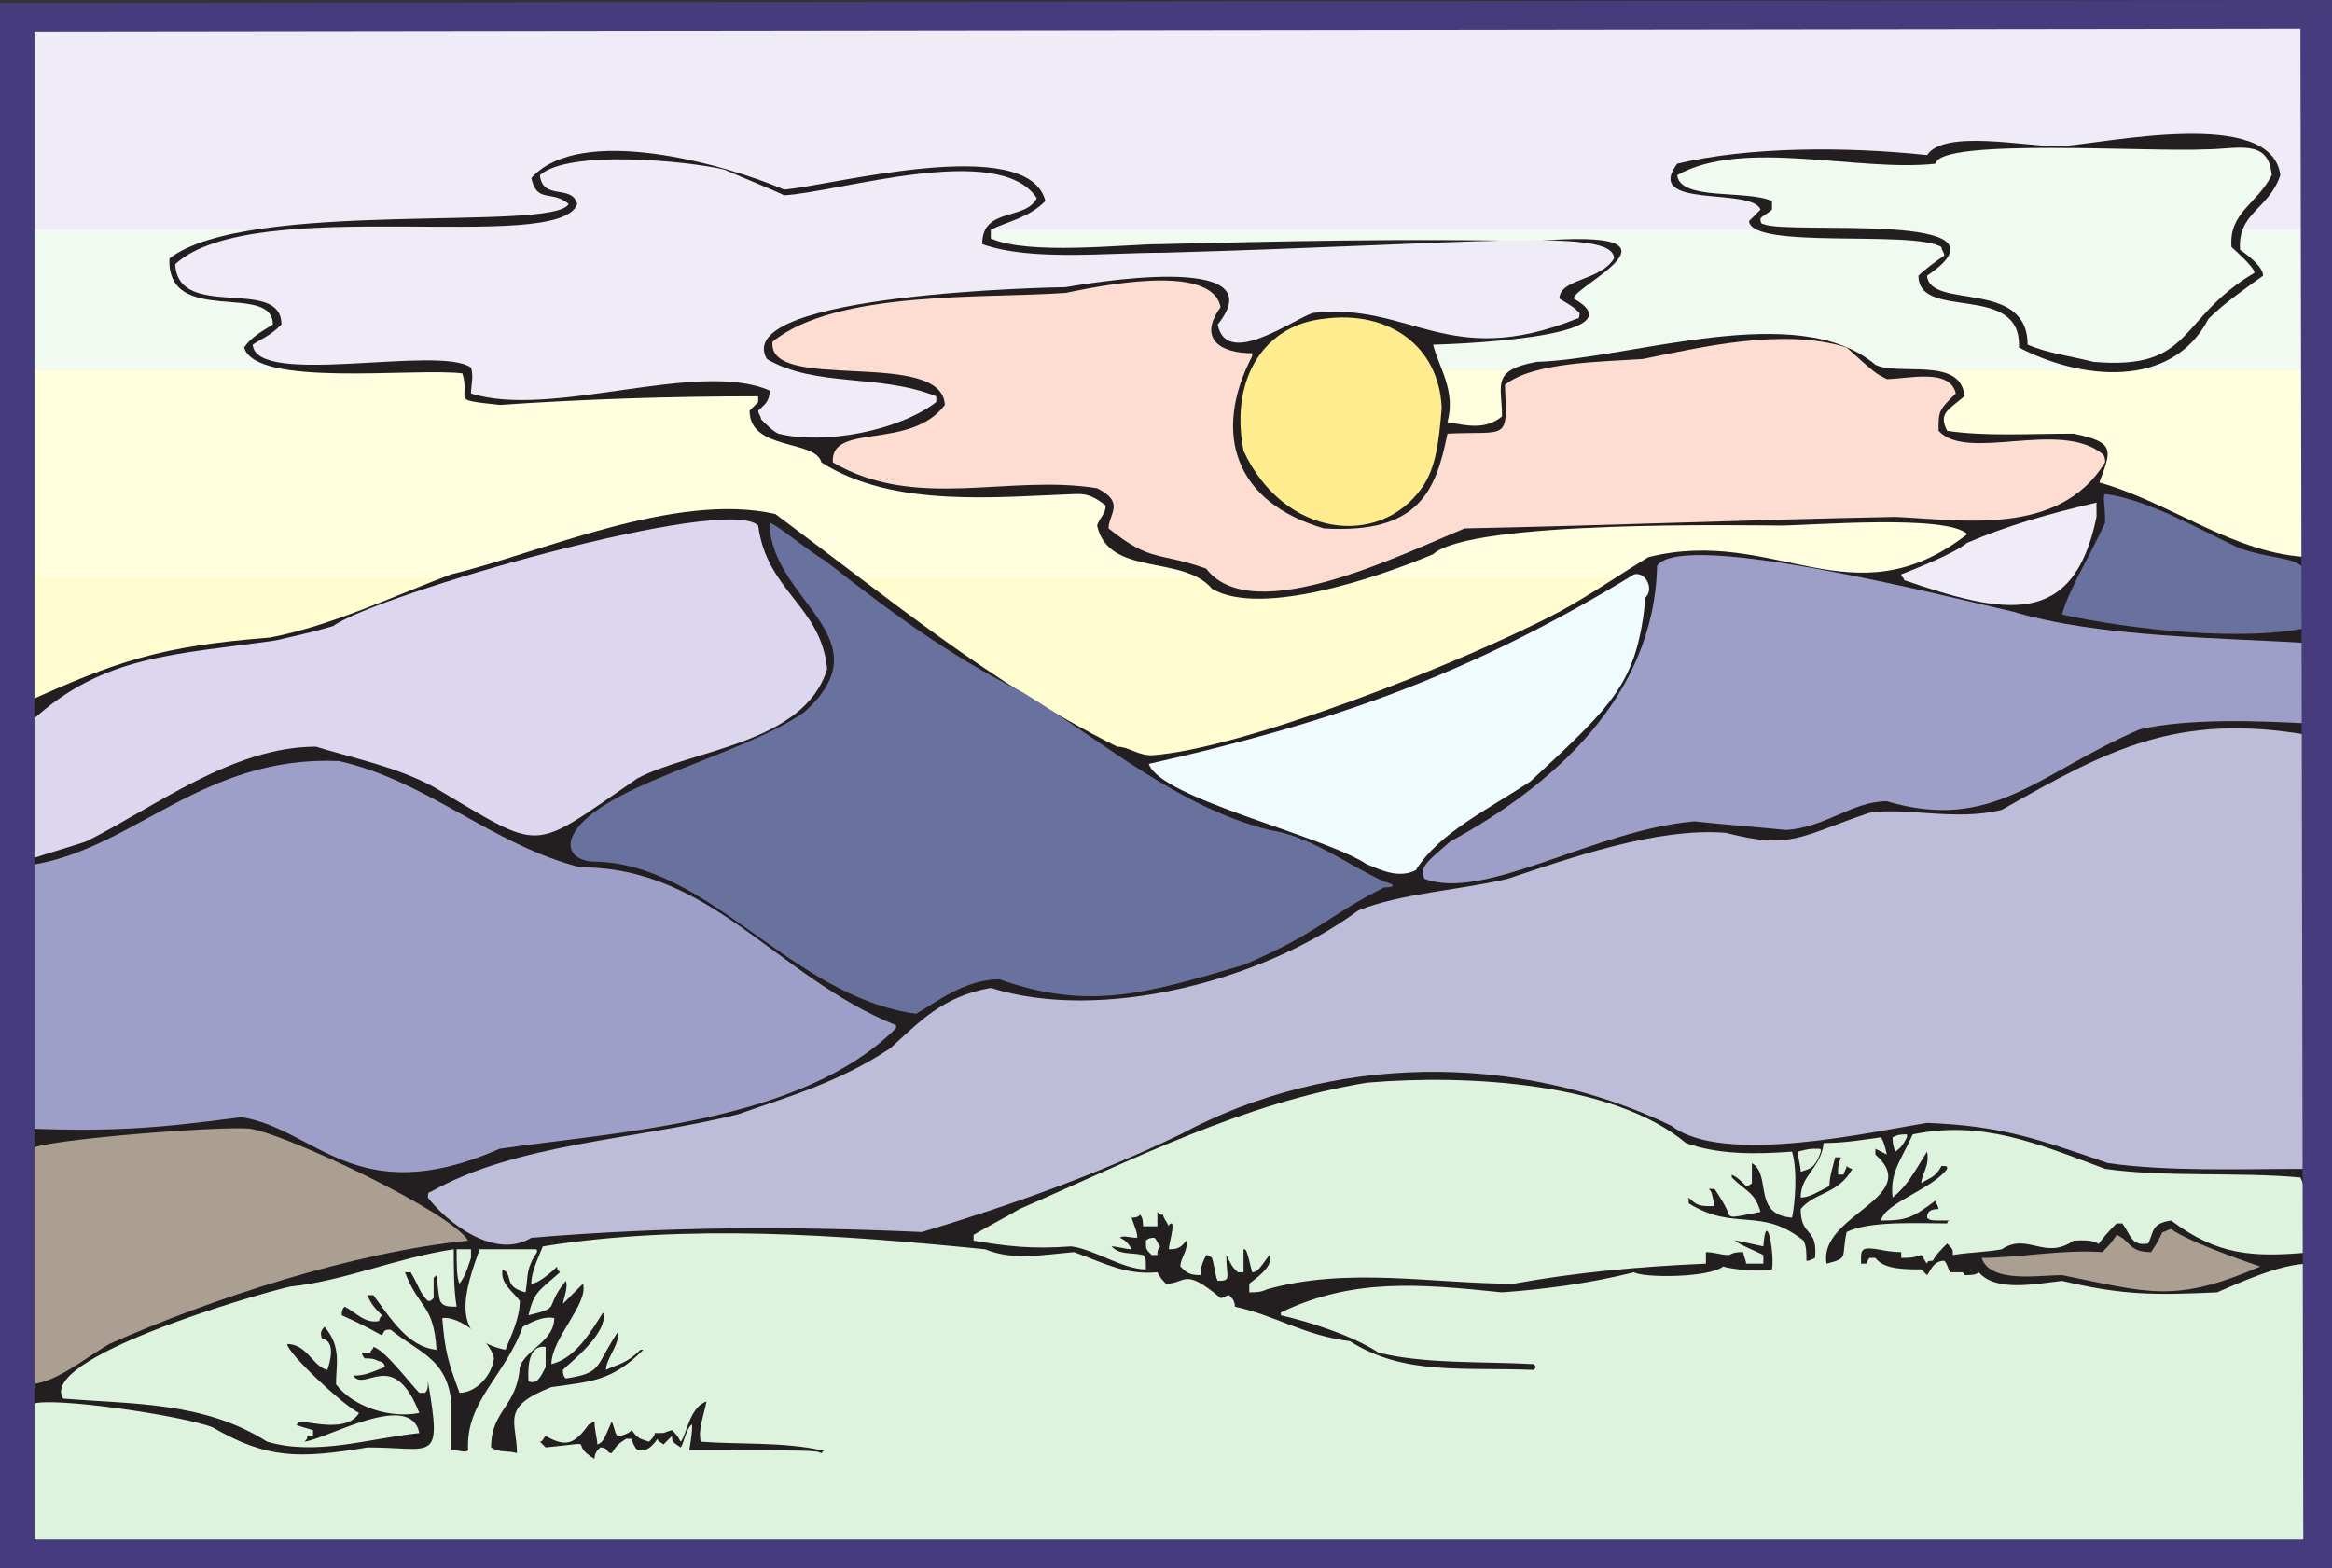 <svg xmlns="http://www.w3.org/2000/svg" width="609" height="409.5"><rect width="100%" height="100%" fill="#333333" stroke="none"/><path fill="#efecf8" fill-rule="evenodd" d="M5.25 6H607.5v199.5H5.25V6"/><path fill="#efecf8" fill-rule="evenodd" d="M5.25 24H607.5v181.5H5.25V24"/><path fill="#efecf8" fill-rule="evenodd" d="M5.25 42H607.5v163.5H5.25V42"/><path fill="#f0faf0" fill-rule="evenodd" d="M5.25 60H607.5v145.5H5.25V60"/><path fill="#f0faf0" fill-rule="evenodd" d="M5.25 78.75H607.5V205.5H5.25V78.75"/><path fill="#fffede" fill-rule="evenodd" d="M5.25 96.75H607.5V205.5H5.25V96.75"/><path fill="#fffede" fill-rule="evenodd" d="M5.25 114.75H607.5v90.75H5.25v-90.75"/><path fill="#fffede" fill-rule="evenodd" d="M5.25 132.75H607.5v72.75H5.25v-72.75"/><path fill="#fffdcf" fill-rule="evenodd" d="M5.25 150.75H607.5v54.75H5.25v-54.75"/><path fill="#fffdcf" fill-rule="evenodd" d="M5.25 168.75H607.5v36.75H5.25v-36.75"/><path fill="#231f20" fill-rule="evenodd" d="M603 146.25c6.75 53.25.75 106.5-1.5 159.75h3.75c0 3-2.25 3-3.75 3 0 8.25 0 8.25.75 17.25H609c0 3.75-5.25 4.5-6.75 5.25.75 62.25 6 77.25 1.5 76.5-1.5-8.25-51 .75-54.75.75C370.5 411 188.25 393 7.5 407.25 5.25 405 6 310.5 6 298.5c-1.5-2.25-2.25-1.5-2.25-5.25 6-6.75 3-51.75 2.25-66.75-.75-.75-.75-.75-.75-2.25.75 0 .75-.75 1.5-.75C6 210 6 197.25 6 183.75c24.75-11.25 36-15 64.5-17.25 15.75-3 31.5-10.5 47.25-16.5 22.5-5.25 58.5-21.75 84.75-15.75C231.75 156 258.75 178.5 291.75 195c3 0 5.25 2.25 9 2.25 23.25-1.5 81-24 106.5-37.5 8.25-4.5 15.75-9.75 23.25-14.25 33-8.25 53.25 17.25 83.25-6-5.25-5.25-41.25-2.25-48.75-2.25-8.25 0-81-1.5-90.75 7.5-14.25 6-45 16.5-57.75 9-7.5-9-27-3-30-16.5.75-2.25 2.25-3 2.25-5.25-3-2.25-4.5-3-7.5-3-21 .75-48 3.75-66.75-8.25-1.5-6-18.75-3-18.75-13.5L198 105v-1.5c-23.25 0-45.75.75-67.5 2.25-13.5-1.5-7.5-.75-9.75-8.25-12.75-1.5-54 3.75-57-6.75 1.5-2.25 3.75-3.75 7.5-6 0-11.25-27.75.75-27-17.25 20.25-15.75 100.5-6.75 104.25-14.25-4.5-3.75-8.25 0-9.75-6.75 12.75-14.25 50.25-3.75 66 3 11.25-.75 63.75-15 68.25 3-4.5 4.5-9.75 5.25-14.25 7.5v2.25c9.75 4.5 35.25 1.5 44.25 1.5 31.5-.75 64.5-1.5 97.5-.75 45-3.75 9.75 12 10.5 15 18.75 10.5-35.25 12-36.75 12 1.5 6 6 12 3.75 20.25 4.5.75 9.75 2.25 14.25-1.5 0-8.25-3-12 9-14.25 24.75-.75 68.25-16.5 88.5.75 6 3 22.5-2.25 23.25 8.25-4.5 3.75-6.75 4.5-4.5 9 9.75 1.5 21.75.75 33 .75 11.25 2.25 9.75 4.5 6.75 12.75 18.75 5.25 35.25 18.75 54.75 19.5v.75m-7.5-100.5c-3 9-11.25 9.75-10.5 19.5 2.25 1.5 6 4.5 6 6.75-5.25 3.75-10.5 7.5-14.25 11.25C567 102 543 99 527.25 90.75 528 73.5 501 84 501 72c1.5-1.5 4.5-3.75 6.75-5.25 0-.75-.75-1.5-.75-2.25-7.5-4.5-49.5.75-50.25-6.75l3-3c-2.25-6-30.75 0-21.75-12 18.75-4.5 44.25-4.5 65.25-2.25 4.5-6.75 25.5-2.25 34.5-2.25 12-.75 55.5-10.5 57.75 7.5"/><path fill="#f0faf0" fill-rule="evenodd" d="M593.25 45.75c-3.75 7.5-11.25 9.75-10.5 18.75.75.75 6 5.25 6 6.75-20.25 12-15.75 25.5-42 23.25-6-1.5-12-2.25-17.25-4.5 0-17.25-25.5-9-26.25-18 25.5-17.25-36.75-10.5-42.75-13.5-.75 0-.75-.75-.75-1.5.75-.75 2.25-1.5 3-2.25V52.5c-6.75-3-24 0-24.75-6.75 17.25-9.75 47.25-.75 67.5-3 .75-6.75 55.5-3 70.5-3.75 8.25 0 16.5-3 17.25 6.75"/><path fill="#69719f" fill-rule="evenodd" d="M604.5 159v4.5c-18 4.5-48.75.75-66-3 1.5-6 7.5-15.75 11.25-24 0-5.25-.75-6.75 0-7.5 11.25 1.5 24 9 35.25 14.25 13.5 4.5 18.75 0 19.5 15.75"/><path fill="#9e9fc9" fill-rule="evenodd" d="M604.5 188.25s0 .75-.75.75c-13.5-.75-32.25-1.5-45 1.5-26.25 11.25-38.25 27-66 18.75-9 0-15.75 6.75-26.25 7.5-7.5-.75-17.25-1.5-24-2.25-26.25 2.25-54.75 21-70.5 15-1.5-3 .75-4.5 6.75-9.75 26.25-14.25 53.25-37.5 54-72 6.75-9.75 79.5 9 93 12 22.5 6.75 54 6.75 78 8.25 0 6.75 0 13.5.75 20.25"/><path fill="#bebdd9" fill-rule="evenodd" d="M603.75 203.25c0 33.75-1.5 67.5-1.5 102-16.5 0-36 .75-51.75-1.5C531 297 522 294 503.25 293.25 489 295.5 450 304.5 436.5 294c-40.5-19.5-89.25-18.75-128.25 2.25-21.75 10.5-45 18.75-67.5 25.5-33.75-1.5-66-1.5-102 1.5-9.75 6-22.5-4.5-27-10.5 0-.75 0-1.5.75-1.5 22.5-12.75 53.25-13.5 80.25-20.25 12.75-4.5 26.25-8.25 39.75-17.25C240 267 246 260.25 258.75 258c28.5 9 70.5-1.5 96-20.25 11.25-4.5 26.25-5.25 39-8.25 15.75-5.25 39-13.5 57-12 17.25 4.5 19.5.75 37.5-5.25 9.75-1.5 22.5 2.25 34.5-.75C550.5 195.75 568.5 186 603 192c0 3.75.75 7.5.75 11.25"/><path fill="#def3de" fill-rule="evenodd" d="M603.75 327c-15.75 1.5-24.75.75-36.75-8.25-5.25.75-4.5 3-6 6-4.5.75-4.5-2.25-6.75-5.25h-1.5c-9 9 0 3.75-11.25 4.5-7.5 5.25-12-2.25-18.75 2.25-3.75.75-8.25.75-12.75 1.5 0-1.5 0-1.5-1.5-3-1.5 1.5-3 3-3.75 4.5-.75 0-1.5 0-1.5.75-.75-.75-.75-1.5-1.5-2.25-2.25.75-3 .75-5.25.75V327c-4.5 0-7.5-1.5-9.75-.75-.75.75-.75.75-.75 3.75h1.5s0-.75.75-1.5h1.5c2.25 3 7.5 3 12 3l1.5 1.5c.75-.75 1.5-3.75 4.5-3.75.75.75.75 1.5 1.5 3h3c.75 0 .75.75.75.75 1.5 0 3 0 3.75-.75 4.5 5.25 15 3 21.75 2.25 15.75 3.75 24 3.75 40.5 3 5.25-2.25 16.5-7.5 24-7.5 4.5 73.5 2.25 70.5 1.5 74.25-24 0-51 3-73.5 3-103.5-.75-207-.75-309-.75C11.25 405 11.25 405 8.25 404.25v-37.5c4.5-2.25 39.75 3 47.25 6C69.75 381 78 381 96 378c17.25 0 19.5 4.5 15.75-17.25 0 1.5 0 2.25-.75 3h-1.5c-2.25-2.25-9-11.25-12-12 0 .75-.75.75-.75 1.5H94.5c0 .75.75 1.5.75 1.5 1.5 0 2.25 0 3.75.75.75 0 1.5.75 1.5 1.5-3.75 1.5-5.25 2.25-8.25 2.25 3 4.5 10.5-7.5 17.25 9.75-7.5 1.5-17.25-1.5-21.75-7.5 0-5.25 1.5-9.75-3-15-1.5 1.5-.75 2.25-.75 3 3.75.75 2.25 6 1.5 8.25C81.75 357 80.25 351 75 351c0 2.25 14.25 15.75 18.75 18-3 5.25-12.75 2.25-15.75 2.25 0 0 0 .75-.75.75 1.5.75 2.25.75 4.5 1.5v1.5h-1.5c0 .75 0 .75-.75 1.5 6-.75 27.75-13.5 30-2.25-13.5 1.5-27 6-39.75 2.25-16.5-10.5-35.25-9.75-53.25-11.25-6.75-10.5 49.5-27 59.25-29.25 14.25-1.5 27.75-7.5 42.75-9.75 0 5.25 0 10.5.75 15-1.5 0-3 0-3.75-.75s-.75-.75-1.5-7.5l-.75.75V339c-.75.75-.75.75-1.5.75-2.25-2.25-2.25-3.75-4.5-7.5h-1.5c3.75 9.75 7.5 8.25 8.25 20.25-7.5-.75-12-8.25-16.5-14.25H96c.75 2.25 2.25 3.75 3.75 5.25-.75.75-.75 1.5-.75 1.5-3.75.75-6-2.25-9-3.75-.75.75-.75 1.5-.75 2.25 6.75 3 9 4.5 10.5 5.25.75-1.5.75-1.5 2.25-1.5 7.5 6 14.25 7.5 15.75 18v13.5c3 0 3.75.75 4.5 0-.75-12.75 9.75-19.5 14.25-32.25 1.5-.75 5.25-3 8.25-2.25 0 6-7.5 8.25-9 12.75-.75 10.5-7.5 11.25-7.5 21 2.25 1.5 4.5.75 6.75 1.5 0-8.25-4.5-12 9-17.25 10.5-1.5 15.75-1.5 24-9.75h-.75c-3.75 3.75-6 3.75-9 5.25 0-3 3.75-6.75 3-9.75-6 9-3.75 10.5-13.5 12-.75-.75-.75-1.5-.75-2.25 2.25-2.25 12-9.75 10.5-15-3.75 6-7.5 12-13.5 13.5 0-6.75 9.75-15.75 8.25-21L147 340.5c0-.75 1.5-4.5.75-6-6 7.5-.75 6.75-9.75 9 1.5-6 2.25-6 8.25-11.25-.75-.75-.75-.75-.75-1.5-2.25 2.25-5.25 4.5-6.75 4.5 0-3 1.5-6 3-9.75 37.5-6 78-3 115.5.75 7.5 3 14.25 1.5 23.25.75 8.25 3 13.5 6 21.75 5.25.75 1.5 1.5 2.25 2.25 3 5.25 0 4.5-4.5 14.25 3.75.75 0 1.5-.75 2.25-.75.75.75 1.5 1.5 1.5 3 10.5 2.25 18 7.5 30 9 14.25 9 29.25 6.75 48 7.5.75-.75.75-.75 0-1.5-13.5-.75-28.5 0-40.5-3-6.75-4.5-18.75-8.25-25.5-9.75v-.75c18.75-9 36-7.5 57.75-5.25 10.5-.75 22.5-2.25 34.5-5.25 2.25 1.5 19.5 1.5 23.25-1.5 2.25.75 9.75 1.5 12.75.75.75-3.75-1.5-16.5-2.25-6-6.75-1.5-6.75-1.5-7.5-1.5 2.25 1.5 4.5 2.25 7.5 3.75V330H456c0-.75-.75-2.25-.75-3-1.5 0-2.25 0-3.75.75-2.25 0-3.75-.75-6-.75v3c-17.25.75-33.75 2.25-50.25 5.25-21 0-43.5-4.5-64.5 1.5-1.5.75-3 .75-4.5.75v-2.25c.75-.75 6.75-4.5 5.25-7.5-2.25 3-3 4.5-4.5 4.5-1.5-6-1.5-6-2.25-6v6h-1.5c-1.5-1.5-1.5-1.5-3-4.5 0 6 1.5 6.75-2.25 6.75-.75-1.5-.75-3.75-1.5-6 0 0-.75-.75-1.5-.75-.75 1.5-1.5 3-1.5 5.25-3 0-3.75-.75-5.25-2.25 0-2.25 2.25-4.5 1.5-6.75-1.5 2.25-3 2.25-4.5 2.25 0-1.5 1.5-6 .75-6.75 0 0-.75 0-.75.75-.75-1.5-1.5-2.25-1.5-3-.75 0-.75 0-1.5-.75v3.75h-3.75c0-.75 0-2.25-.75-3-.75.75-1.5.75-2.25.75.75 2.25 1.5 3.75 1.5 5.25-2.25 0-3.75-.75-4.5 0 1.5.75 2.25 1.5 3 3-1.5 0-3.75-.75-5.25-.75 2.25 2.25 4.5 1.5 8.25 2.25.75.75.75.75.75 3.75-6 0-13.5-5.25-19.5-6-10.5.75-16.5 0-25.5-1.5v-1.5c3.75-2.25 8.25-4.5 12-6.75 29.25-12.75 58.5-27.75 90.75-33 26.25-2.25 64.5 0 83.25 15.75 8.25 3 18 3 27.75 2.25 1.5 5.25.75 13.5 0 17.25-10.5-.75-5.25-11.25-10.5-14.25V309s-.75.75-1.5.75c-1.5-1.5-2.25-2.25-3.75-3v.75c3.75 3.75 6 3.75 7.5 9-7.5 1.5-7.5 1.5-8.25.75-.75-2.25-2.25-4.5-3.75-6.75h-1.5c.75.75.75.75 1.5 4.5-3.75 0-4.5 0-6.75-2.25v1.5c12 7.5 18.75.75 30 9.75.75 1.5.75 3 .75 5.25.75 0 .75 0 2.25-.75.75-8.25-3.75-5.25-3.75-12.75 3.75-4.5 9.75-3.75 13.5-10.5-.75 0-1.5-.75-1.5-.75 0 .75-.75 1.5-.75 2.25H480c0-2.25 0-2.25.75-4.5h-1.5c-.75 3-1.5 5.25-1.5 7.5-3 1.5-5.25 3-7.5 3 0-6 5.25-7.5 6-14.25 5.25 0 9.75-.75 15-1.5.75 1.5.75 1.5 1.5 4.5l-3-1.5v1.5c12.75 11.25-15 15.75-12.75 28.5 6-1.5 3.75-1.5 5.25-8.25 6-3 18.75-2.25 26.25-2.25 0 0 0-.75.75-.75-5.25 0-5.25 0-6-.75 0-1.5.75-2.25 3-2.25 0-.75-.75-1.5-.75-2.25-6 4.5-7.5 5.25-14.25 5.25.75-4.5 13.5-8.25 17.25-13.5 0-.75 0-.75-1.5-.75-1.5 3-3 3-5.25 4.5 0-2.25 2.25-4.5 1.5-8.25-3.75 6-5.25 9-9 12-.75-6.75 2.25-9.75 5.25-16.5 18-3.75 32.25 2.25 50.25 9 15.75 2.25 34.5.75 51 2.25 2.25 4.5 3 15.75 3 19.5"/><path fill="#ab9f92" fill-rule="evenodd" d="M590.25 330.75c-22.5 9.75-29.25 6.75-51.75 2.25-6 0-18.75 2.25-21-4.5 9.75 0 21-2.25 31.5-1.5 2.25-2.25 2.25-2.25 3.75-4.5 3.75 1.5 3 4.5 9 4.5 1.5-2.25 1.5-2.25 3-5.25.75 0 1.5-.75 2.25-.75 5.25 3.75 23.25 9.75 23.25 9.75"/><path fill="#fdddd2" fill-rule="evenodd" d="M549.75 120.75c-12 19.5-37.5 15-54.75 14.25-39 .75-75 2.25-112.5 3-16.5 6.75-55.5 26.25-67.5 10.5-12.75-4.5-14.25-1.5-25.5-10.5 0-3.75 4.5-6.75-3-10.5-23.25-3.75-47.25 6-69-6.75-.75-10.5 20.25-3 29.25-15-.75-15-46.5-3-45-16.5 16.5-13.5 55.5-11.25 76.5-12.75 7.5-1.5 38.25-8.25 40.5 3.75-6 8.25 0 12 8.25 12V93c-10.5 20.25-4.5 38.25 18.75 45 24.75 1.5 29.25-9.75 32.25-24.75 15.75-.75 15.75 2.25 15-12.75 7.5-6 25.5-6 36-6.75 15-3 36.75-8.25 53.25-3 7.5 6.75 7.5 6.75 10.5 8.25 5.25 0 16.5-3 18 3.75-4.5 4.5-4.5 4.5-4.5 9.75 7.5 8.25 31.5-3 42.75 6 .75.75.75 1.5.75 2.25"/><path fill="#efecf8" fill-rule="evenodd" d="M547.5 135c-6 29.25-24 25.5-50.25 16.5 0-.75-.75-.75-.75-1.5 3.75-1.5 13.5-5.25 17.25-8.25 10.5-4.5 21-7.5 33.75-10.5V135"/><path fill="#def3de" fill-rule="evenodd" d="M498 297c-1.5 3-2.25 3-3 3.75-.75-1.5-.75-3-.75-3.75 1.5-.75 2.25-.75 3.75-.75v.75m-22.5 3.75c-1.5 4.5-3 4.5-5.25 5.25 0-1.5-.75-3.75-.75-5.25 3-.75 3-.75 5.25-.75.75 0 .75 0 .75.75"/><path fill="#f0fbff" fill-rule="evenodd" d="M429.75 156c-2.25 22.5-8.25 27.75-30 48-11.25 7.5-24 13.5-30 23.25-4.5 2.25-9 0-12.75-1.5-11.25-7.5-54-17.25-57-26.25C346.5 189 382.5 177 426.75 150c3-.75 5.25 3.75 3 6"/><path fill="#efecf8" fill-rule="evenodd" d="M421.5 67.5c-3.75 6-14.25 5.25-14.25 10.5 3.75 2.25 3.75 2.25 5.25 3.75 0 .75 0 1.5-.75 1.5-33.75 13.5-43.5-4.5-69-1.5-6 2.25-22.5 14.25-24.75 3 15.75-19.5-35.25-10.5-39.75-9.75-1.5 0-87.75 1.5-78 18.75 12.75 7.5 29.25 3.75 44.25 9.75v1.5c-9.75 7.5-29.25 11.25-41.25 8.25-1.5-.75-3-2.25-4.5-3.75 0-.75-.75-1.5-.75-2.25 1.5-1.5 3-2.25 3-5.25-18.75-8.25-57 7.5-78 .75 0-2.25.75-4.5 0-6.75-8.25-6-56.25 5.25-57-6 2.25-1.5 4.5-2.25 7.5-5.25C73.5 72 46.5 84 45.75 69c20.25-18.75 100.5-2.25 105-15.75-1.5-5.25-9-.75-9.75-7.5 7.5-6.75 38.25-3.75 48-1.5 14.25 6 14.25 6 15.75 6.75 14.25-.75 56.25-14.25 66 .75-3 6-14.25 2.25-14.25 12 12.75 4.5 32.25 2.25 47.25 2.25 81-2.25 117.75-6.75 117.75 1.5"/><path fill="#feec8e" fill-rule="evenodd" d="M376.5 106.5c-.75 9-1.5 15.75-5.25 21-11.25 15.75-36 12.75-46.5-9.75-3.75-19.5 6-33 21-34.5 16.5-2.25 30 6.75 30.75 23.25"/><path fill="#69719f" fill-rule="evenodd" d="M361.5 231.75c-15 7.5-17.25 12-36.75 20.25-25.5 7.5-40.5 12-63.75 3.75-9 0-16.5 6-21.75 9-33-4.5-54-39.75-84.75-39.75-.75 0-6.75-.75-5.25-6 5.25-13.5 43.5-21 60.75-33 21.75-19.5-9-29.25-9-49.5 2.25.75 11.25 8.25 14.25 9.75 17.25 13.5 32.25 24.75 51.75 34.5 21 12.75 40.5 30 64.5 36 10.5 1.5 20.25 9 30 13.5 3 .75 3 1.5 0 1.5"/><path fill="#def3de" fill-rule="evenodd" d="M303 325.5c-.75.75-.75 1.5-.75 2.25h-1.5c-1.5-1.5-1.5-1.5-1.5-3.75.75-.75 1.5-.75 2.25-.75.75.75.75 1.5 1.5 2.25"/><path fill="#9e9fc9" fill-rule="evenodd" d="M234 268.5c-24.75 24.75-72.75 27-103.5 31.5-37.5 16.5-48-5.25-67.5-8.25-22.5 3-33.75 3.75-55.5 3 0-9.75-2.25-62.25 1.5-69 26.25-4.5 44.25-28.5 79.5-27 23.25 5.25 39.75 21.75 63 27.75 34.5 0 51 28.5 82.5 41.25v.75"/><path fill="#ddd6ef" fill-rule="evenodd" d="M216 174.75c-6 19.5-35.25 21-49.5 28.5-28.5 19.5-24 19.5-53.25 2.25-9.75-5.25-21-7.5-30.75-10.5-21.75 0-42 15.75-60 24.75-4.5 1.5-9.75 3-14.25 4.5v-36C27 171 45.75 171 72 167.25c9.75-2.25 9.75-2.25 15-3.75 11.25-8.25 102.75-34.5 111-26.25 2.25 17.25 16.5 21 18 37.5"/><path fill="#231f20" fill-rule="evenodd" d="M214.5 379.5c-1.5-.75-1.5-.75-34.5-.75.75-4.5.75-5.25.75-6.75-1.5.75-2.25 5.25-3 6-2.25-1.5-2.25-1.5-2.25-3l-2.25 2.25c-.75-.75-1.5-.75-1.5-1.5-2.25 3-3 3-5.25 3-.75-.75-1.5-2.25-1.5-3h-1.5c-2.25 1.5-2.25 1.5-3.75 3.75-1.5 0-.75-1.5-3-1.5-.75.75-1.5 1.5-1.5 3-7.5-4.5 2.25-4.5-12.75-3l-1.5-1.5c.75 0 .75-.75 1.5-1.5 5.25 3 7.5 2.25 11.25-3 .75 0 .75-.75 1.5-.75 0 2.25.75 4.5.75 6 1.5-.75 1.5-.75 3.75-6 .75 1.5.75 3 1.5 3.75 1.5 0 3-.75 3.75-1.5 1.5 2.25 2.25 2.25 4.5 3 .75-.75 1.5-1.5 1.5-2.25 3.75 0 1.5 0 4.5-.75.75.75 1.5 1.5 2.25 3 1.5-1.5 2.25-9 6.75-10.5-.75 3.75-2.25 7.5-1.5 10.5 9 .75 21.75 0 31.5 2.25.75 0 .75 0 0 .75"/><path fill="#def3de" fill-rule="evenodd" d="M142.5 357c-1.5 3-2.25 4.5-4.5 3.75 0-1.5-.75-9.75 4.5-9V357m-2.25-30c-3 4.5-2.25 6-3 10.5-6-1.5-3-4.5-6-6-.75 3.75 3 6 4.5 8.25 0 4.5-2.25 9-3.75 12.75-15-3-10.5-15.75-6.75-26.25h14.25c.75 0 .75 0 .75.75"/><path fill="#def3de" fill-rule="evenodd" d="M129 354.75c-.75 5.25-5.25 9-9 9-3-8.25-3.75-10.5-4.5-19.5 4.5-.75 12.75 6 13.5 10.5m-6-26.25c-1.5 4.5-1.5 4.5-3 6.75-.75-1.5-.75-5.25-.75-9H123v2.25"/><path fill="#ab9f92" fill-rule="evenodd" d="M122.25 324c-30 3-66.75 15-93.75 27-7.5 4.5-13.5 9.75-20.25 10.5-.75-19.5 0-40.5 0-61.5 2.25-2.25 48.75-6 57-5.25 9.75 1.5 52.5 21.75 57 29.25"/><path fill="#463c7d" fill-rule="evenodd" d="M0 .75 609 0v409.5H0V.75m9 7.5V402h592.5l-.75-394.5L9 8.25"/></svg>
